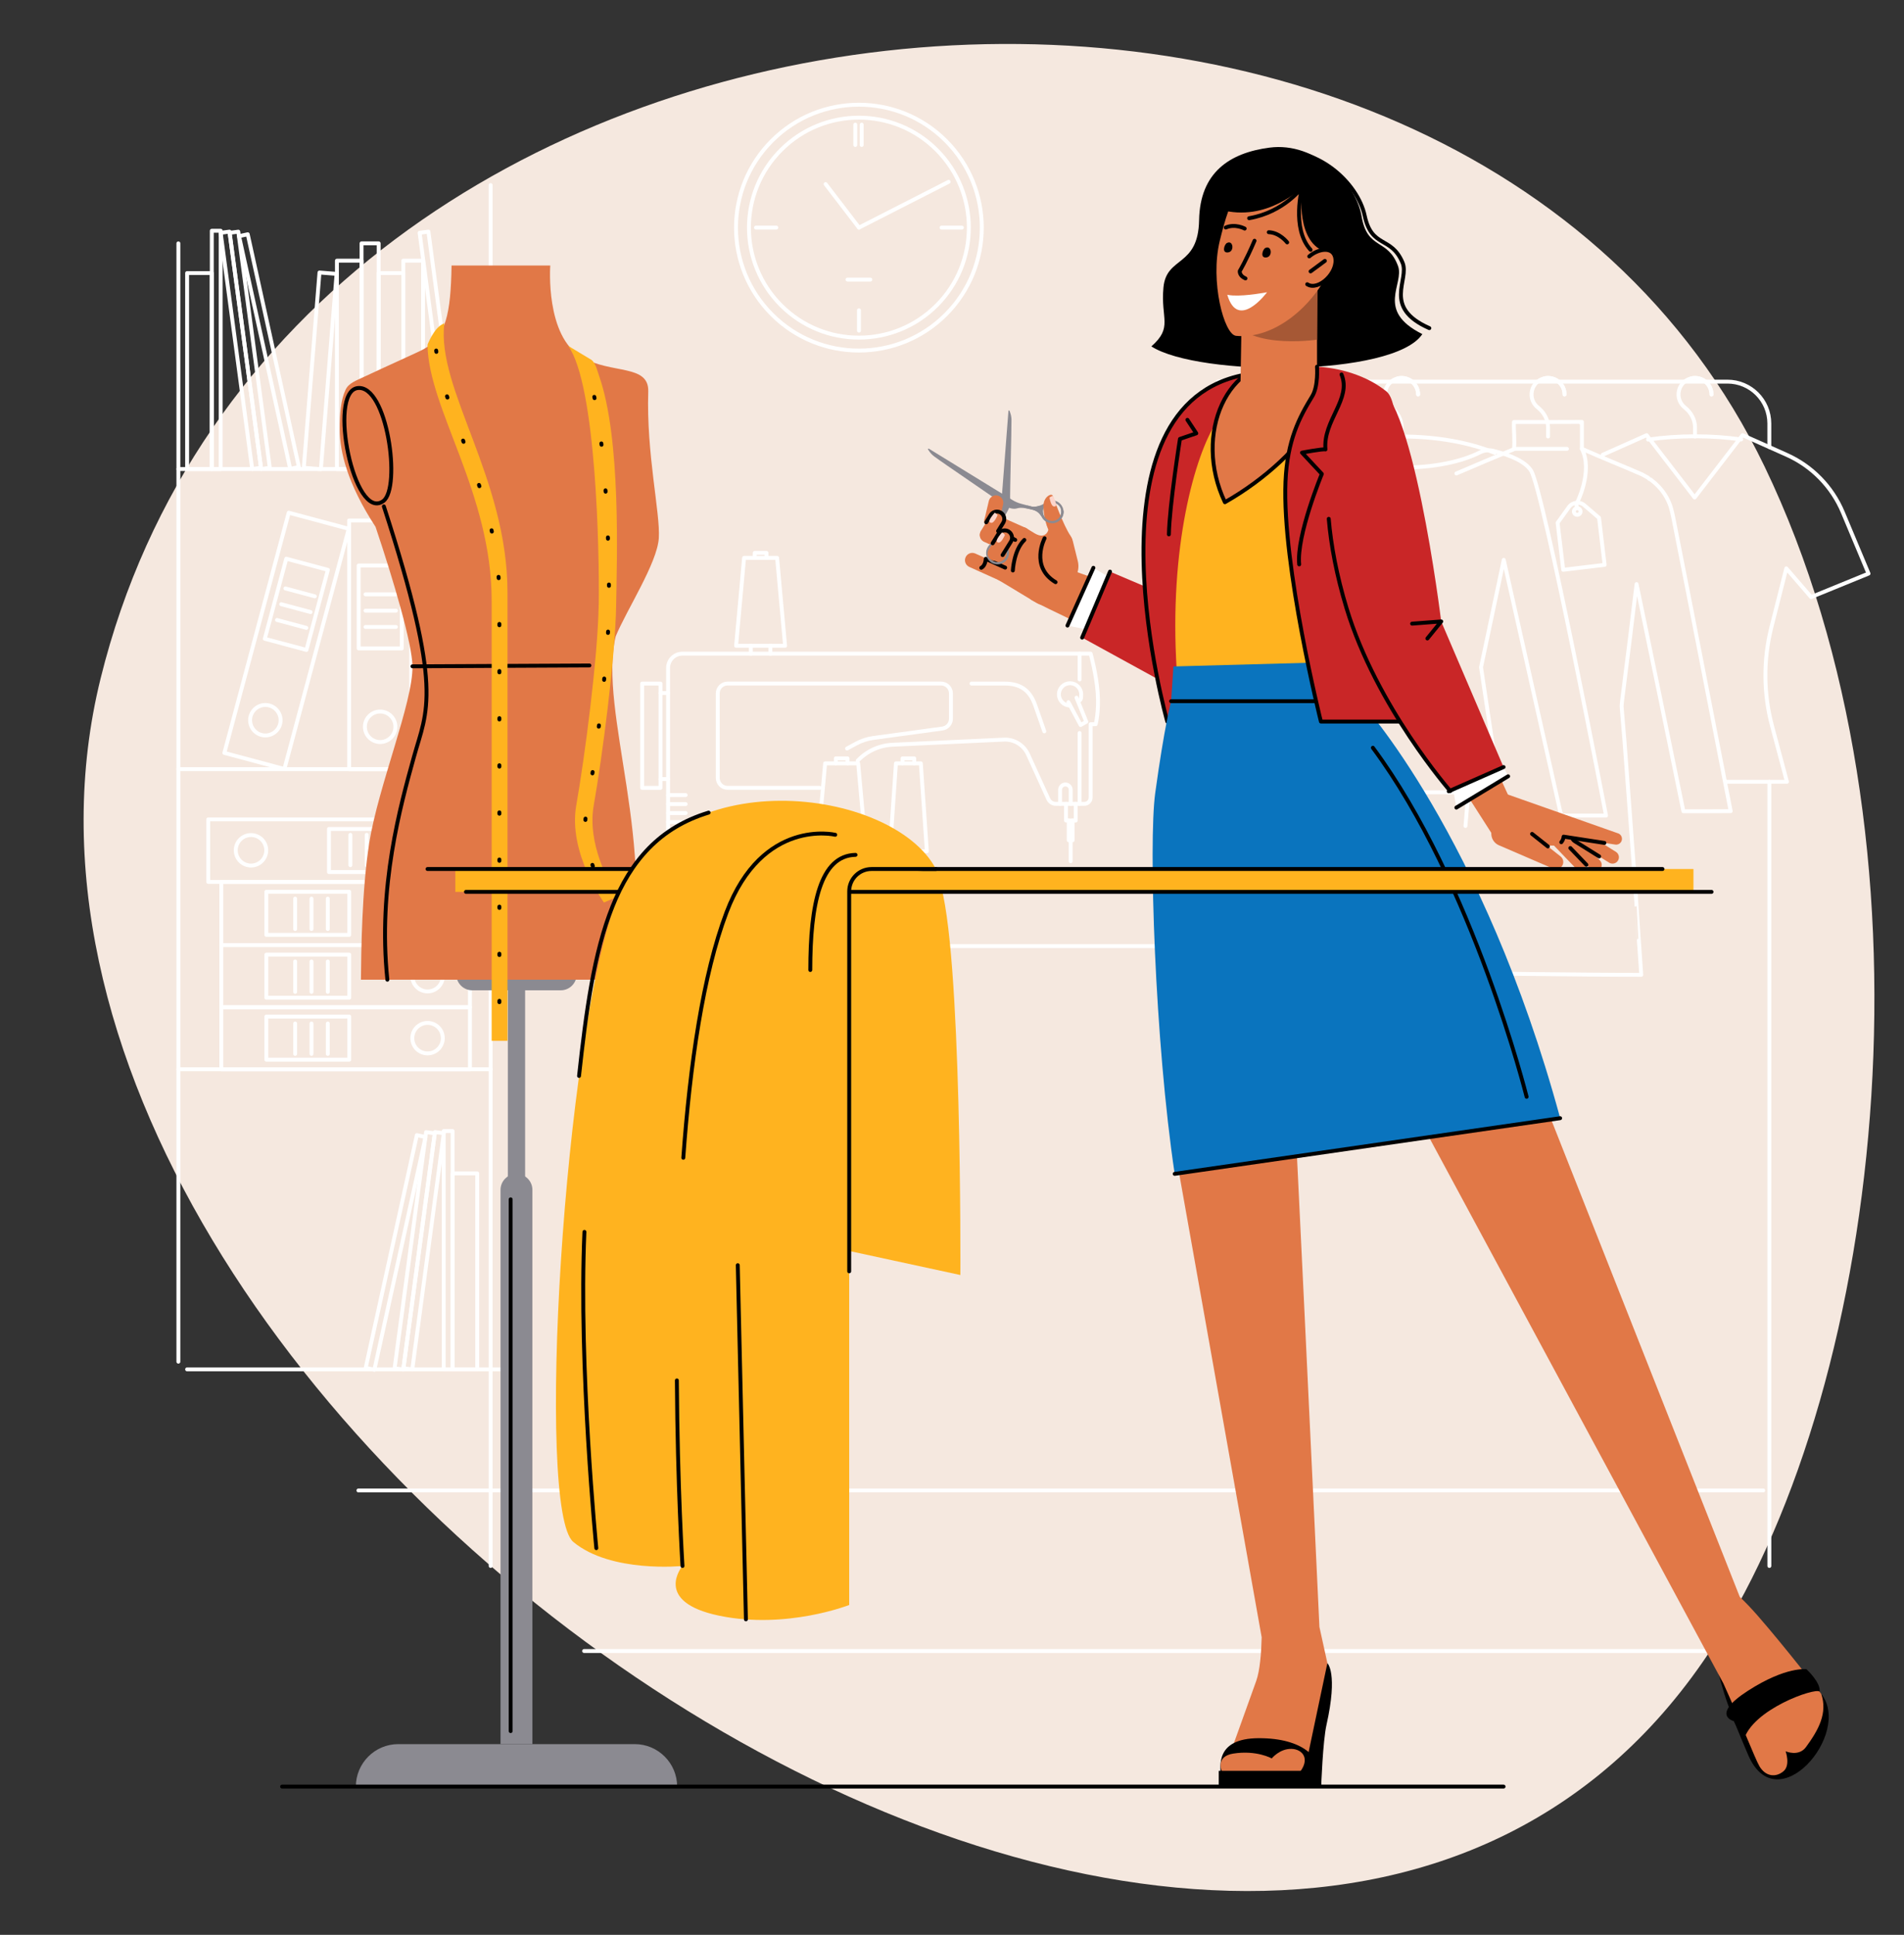 <?xml version="1.0" encoding="UTF-8"?>
<svg id="Layer_1" xmlns="http://www.w3.org/2000/svg" xmlns:xlink="http://www.w3.org/1999/xlink" baseProfile="tiny" version="1.2" viewBox="0 0 4883.3 4961.1">
  <rect x="0" y="0" width="4883.3" height="4961.1" fill="#333333" stroke="none"/>
  <!-- Generator: Adobe Illustrator 29.3.1, SVG Export Plug-In . SVG Version: 2.1.0 Build 151)  -->
  <path d="M4394.9,4219.8C3246.3,5995.1-212.2,3641.9,258.1,1739.3,731.9-177.4,3731.4-453.7,4525.8,1196.4c460.6,956.9,312.9,2337.4-130.9,3023.4Z" fill="#f5e8df"/>
  <line x1="1947.3" y1="2425.9" x2="3068.2" y2="2425.9" fill="none" stroke="#fff" stroke-linecap="round" stroke-linejoin="round" stroke-width="10"/>
  <line x1="4465.8" y1="4233.3" x2="1498.1" y2="4233.3" fill="none" stroke="#fff" stroke-linecap="round" stroke-linejoin="round" stroke-width="10"/>
  <g>
    <line x1="4538" y1="2004.5" x2="4538" y2="4015.2" fill="none" stroke="#fff" stroke-linecap="round" stroke-linejoin="round" stroke-width="10"/>
    <path d="M3124.1,978.5h1306.4c59.3,0,107.4,48.1,107.4,107.4v60.4" fill="none" stroke="#fff" stroke-linecap="round" stroke-linejoin="round" stroke-width="10"/>
    <g>
      <g>
        <path d="M4426.1,2004.5h157l-38.2-142.9c-22.2-83-22.7-170.3-1.7-253.5l38.2-150.8,63.6,73.6,147.3-60.2-65.8-156.9c-27.6-65.9-79.3-118.7-144.6-147.8l-112.6-50.2-123,159.8-123-159.8-112.6,50.2" fill="none" stroke="#fff" stroke-linecap="round" stroke-linejoin="round" stroke-width="10"/>
        <path d="M4226.9,1127.1c38.1-5.5,78.5-8.4,120.5-8.4s80.9,2.8,118.3,8.1" fill="none" stroke="#fff" stroke-linecap="round" stroke-linejoin="round" stroke-width="10"/>
        <path d="M4347.3,1119.2v-23.3c0-20.4-10.5-38.6-26.4-51.3-12.1-9.6-18.8-25.8-14.8-43.1,3.5-15.3,15.9-27.7,31.2-31.2,27.7-6.3,52.3,14.6,52.3,41.2" fill="none" stroke="#fff" stroke-linecap="round" stroke-linejoin="round" stroke-width="10"/>
      </g>
      <g>
        <path d="M3970.4,1119.2v-23.3c0-20.4-10.5-38.6-26.4-51.3-12.1-9.6-18.8-25.8-14.8-43.1,3.5-15.3,15.9-27.7,31.2-31.2,27.7-6.3,52.3,14.6,52.3,41.2" fill="none" stroke="#fff" stroke-linecap="round" stroke-linejoin="round" stroke-width="10"/>
        <g>
          <path d="M3746.9,2274.5c-2.2,16.1-1.3,204.4-3.7,220.6,1,0,315,4.5,466.2,4.4,0-.8-12.3-175.5-12-175.5-9.5-141.6-20.7-281.6-31-424.2-2.6-27.5-4.3-55-6.9-82.5-.9-6.9,0-14.6.9-21.5,12.9-100.5,24.9-198.4,37-298.2.4,1.9-.1,1.2,0,0,40.3,194.3,80.6,388.4,120.1,582.5,40.4,0,80.7,0,121.3-.3-.2-.8-2.1,0,0,0-49.2-250.5-95.5-491.9-147.1-752.1-1.7-9.4-4.3-18.9-6.9-28.3-7.7-23.2-20.6-42.9-38.6-59.3-3.4-3.4-7.7-6-11.2-9.4-1.7-1.7-4.3-1.7-6-3.4-.9-.9-1.7-1.7-2.6-2.6-5.2-2.6-10.3-6-15.5-8.6-51.5-22.3-103.1-42.9-153.7-65.3,0-23.2,0-45.5,0-69-7.6,0,0,6.9,0,0-58.4.3-115.9.3-174.3.3-.9,23.2,2.6,46.4,0,69.6-49.8,20.6-98.8,41.2-147.6,62.3" fill="none" stroke="#fff" stroke-linecap="round" stroke-linejoin="round" stroke-width="10"/>
          <path d="M3764.9,2032.3c-1.2,28.1-3.8,57.3-6.3,85.5" fill="none" stroke="#fff" stroke-linecap="round" stroke-linejoin="round" stroke-width="10"/>
        </g>
        <line x1="3883.2" y1="1150.9" x2="4018.8" y2="1150.9" fill="none" stroke="#fff" stroke-linecap="round" stroke-linejoin="round" stroke-width="10"/>
      </g>
      <g>
        <path d="M3257.2,1769.5l75-334,58.3,275.4-56.2,320.6h512.3l-48.1-320.6,58.3-275.4,147.2,655.7h115.1s-160.3-833.4-192.3-884.4c-13.8-22-49-38.8-96.8-50.8-11.8-3-24.3-1.3-35.1,4.3-46.2,23.5-117.4,38.6-197.2,38.6s-160.4-17.1-206.1-43.4c-5.6-3.2-12.4-4.2-18.8-2.7-54.7,12.2-95.3,30.1-110.4,54.1-32.1,51-99.3,414.9-99.3,414.9" fill="none" stroke="#fff" stroke-linecap="round" stroke-linejoin="round" stroke-width="10"/>
        <path d="M3356.8,1160.7c63.5-25.9,146.8-41.5,238-41.5s175.2,15.8,238.8,41.9" fill="none" stroke="#fff" stroke-linecap="round" stroke-linejoin="round" stroke-width="10"/>
        <path d="M3594.8,1119.2v-23.3c0-20.4-10.5-38.6-26.4-51.3-12.1-9.6-18.8-25.8-14.8-43.1,3.5-15.3,15.9-27.7,31.2-31.2,27.7-6.3,52.3,14.6,52.3,41.2" fill="none" stroke="#fff" stroke-linecap="round" stroke-linejoin="round" stroke-width="10"/>
      </g>
      <path d="M3584.8,970.2c27.7-6.3,52.3,14.6,52.3,41.2" fill="none" stroke="#fff" stroke-linecap="round" stroke-linejoin="round" stroke-width="10"/>
      <path d="M3960.4,970.2c27.7-6.3,52.3,14.6,52.3,41.2" fill="none" stroke="#fff" stroke-linecap="round" stroke-linejoin="round" stroke-width="10"/>
      <path d="M4337.3,970.2c27.7-6.3,52.3,14.6,52.3,41.2" fill="none" stroke="#fff" stroke-linecap="round" stroke-linejoin="round" stroke-width="10"/>
      <g>
        <path d="M4115.4,1448.3l-106.1,12.7-14.4-120.5,29-40.3c9.2-12.8,27.5-15,39.5-4.7l37.7,32.3,14.4,120.5ZM4044.2,1303c-4.7.6-8.1,4.8-7.5,9.5.6,4.7,4.8,8.1,9.5,7.5,4.7-.6,8.1-4.8,7.5-9.5-.6-4.7-4.8-8.1-9.5-7.5Z" fill="none" stroke="#fff" stroke-linecap="round" stroke-linejoin="round" stroke-width="10"/>
        <line x1="4044.2" y1="1302.7" x2="4042.7" y2="1289.8" fill="none" stroke="#fff" stroke-linecap="round" stroke-linejoin="round" stroke-width="10"/>
        <path d="M4057.3,1150.9c28.9,57.7-12.4,138-12.4,138" fill="none" stroke="#fff" stroke-linecap="round" stroke-linejoin="round" stroke-width="10"/>
      </g>
    </g>
  </g>
  <g>
    <path d="M2165.6,2208.3h-317.4v-23.4h-103.8c-17,0-30.9-13.8-30.9-30.9v-441.3c0-20.3,16.4-36.7,36.7-36.7h1047s14.6,52.3,18.1,100.4c3.5,48.1-5.1,80.4-5.1,80.4l-13,.2v188.1c0,8.8-7.2,16-16,16h-73.4c-8.2,0-15.6-4.8-19-12.2l-52.3-114.8c-10.8-23.7-34.9-38.6-61-37.7l-284.8,13.1c-35.9,1.3-67.9,16.8-90.9,40.9" fill="none" stroke="#fff" stroke-linecap="round" stroke-linejoin="round" stroke-width="10"/>
    <path d="M2172.5,1919.3l23.1-12.6c13.7-7.5,28.7-12.4,44.1-14.5l177.3-24.2c12.5-1.7,21.9-12.4,21.9-25.1v-65c0-14-11.3-25.3-25.3-25.3h-547.4c-14,0-25.3,11.3-25.3,25.3v216.9c0,14,11.3,25.3,25.3,25.3h236" fill="none" stroke="#fff" stroke-linecap="round" stroke-linejoin="round" stroke-width="10"/>
    <path d="M2491.7,1752.7h85c37.9,0,64.1,14.8,78.4,55.7l23.3,66.8" fill="none" stroke="#fff" stroke-linecap="round" stroke-linejoin="round" stroke-width="10"/>
    <line x1="1713.5" y1="2038.7" x2="1758.5" y2="2038.7" fill="none" stroke="#fff" stroke-linecap="round" stroke-linejoin="round" stroke-width="10"/>
    <line x1="1713.5" y1="2061.7" x2="1758.5" y2="2061.7" fill="none" stroke="#fff" stroke-linecap="round" stroke-linejoin="round" stroke-width="10"/>
    <line x1="1713.5" y1="2084.8" x2="1758.5" y2="2084.8" fill="none" stroke="#fff" stroke-linecap="round" stroke-linejoin="round" stroke-width="10"/>
    <line x1="1713.5" y1="2107.9" x2="1758.5" y2="2107.9" fill="none" stroke="#fff" stroke-linecap="round" stroke-linejoin="round" stroke-width="10"/>
    <line x1="1713.5" y1="2131" x2="1758.5" y2="2131" fill="none" stroke="#fff" stroke-linecap="round" stroke-linejoin="round" stroke-width="10"/>
    <line x1="2768.9" y1="1879.4" x2="2768.9" y2="2061.3" fill="none" stroke="#fff" stroke-linecap="round" stroke-linejoin="round" stroke-width="10"/>
    <line x1="2768.9" y1="1676.1" x2="2768.9" y2="1742.2" fill="none" stroke="#fff" stroke-linecap="round" stroke-linejoin="round" stroke-width="10"/>
    <path d="M2718.9,2061.3v-36.3c0-7.5,6.1-13.6,13.6-13.6h0c7.5,0,13.6,6.1,13.6,13.6v36.3" fill="none" stroke="#fff" stroke-linecap="round" stroke-linejoin="round" stroke-width="10"/>
    <path d="M2744.4,1809c-15.8,0-28.6-12.8-28.6-28.6s12.8-28.6,28.6-28.6,28.6,12.8,28.6,28.6-2.3,12.9-6.2,17.8" fill="none" stroke="#fff" stroke-linecap="round" stroke-linejoin="round" stroke-width="10"/>
    <polyline points="2740.3 1800.5 2771.5 1858.9 2786.1 1850.7 2761 1788.9" fill="none" stroke="#fff" stroke-linecap="round" stroke-linejoin="round" stroke-width="10"/>
    <polyline points="2734.1 2061.3 2734.1 2103.9 2758.9 2103.9 2758.9 2061.3" fill="none" stroke="#fff" stroke-linecap="round" stroke-linejoin="round" stroke-width="10"/>
    <polyline points="2741 2103.9 2741 2154.5 2750.9 2154.5 2750.9 2103.9" fill="none" stroke="#fff" stroke-linecap="round" stroke-linejoin="round" stroke-width="10"/>
    <rect x="1647" y="1752.7" width="47" height="267.5" fill="none" stroke="#fff" stroke-linecap="round" stroke-linejoin="round" stroke-width="10"/>
    <line x1="1713.5" y1="1777" x2="1694" y2="1777" fill="none" stroke="#fff" stroke-linecap="round" stroke-linejoin="round" stroke-width="10"/>
    <line x1="1713.5" y1="1997.5" x2="1694" y2="1997.5" fill="none" stroke="#fff" stroke-linecap="round" stroke-linejoin="round" stroke-width="10"/>
    <g>
      <polygon points="2013.6 1655.8 1887.9 1655.8 1908.4 1430.4 1993.1 1430.4 2013.6 1655.8" fill="none" stroke="#fff" stroke-linecap="round" stroke-linejoin="round" stroke-width="10"/>
      <g>
        <line x1="1925.7" y1="1655.8" x2="1925.7" y2="1676.1" fill="none" stroke="#fff" stroke-linecap="round" stroke-linejoin="round" stroke-width="10"/>
        <line x1="1975.8" y1="1655.8" x2="1975.8" y2="1676.1" fill="none" stroke="#fff" stroke-linecap="round" stroke-linejoin="round" stroke-width="10"/>
      </g>
      <polyline points="1935.7 1430.4 1935.7 1417.6 1965.8 1417.6 1965.8 1430.4" fill="none" stroke="#fff" stroke-linecap="round" stroke-linejoin="round" stroke-width="10"/>
    </g>
    <g>
      <polygon points="2221.5 2182.8 2095.8 2182.8 2116.3 1957.3 2201 1957.3 2221.5 2182.8" fill="none" stroke="#fff" stroke-linecap="round" stroke-linejoin="round" stroke-width="10"/>
      <g>
        <line x1="2133.6" y1="2182.8" x2="2133.6" y2="2203.1" fill="none" stroke="#fff" stroke-linecap="round" stroke-linejoin="round" stroke-width="10"/>
        <line x1="2183.8" y1="2182.8" x2="2183.8" y2="2203.1" fill="none" stroke="#fff" stroke-linecap="round" stroke-linejoin="round" stroke-width="10"/>
      </g>
      <polyline points="2143.7 1957.3 2143.7 1944.5 2173.7 1944.5 2173.7 1957.3" fill="none" stroke="#fff" stroke-linecap="round" stroke-linejoin="round" stroke-width="10"/>
    </g>
    <g>
      <polygon points="2377.2 2182.8 2282.5 2182.8 2297.9 1957.3 2361.7 1957.3 2377.2 2182.8" fill="none" stroke="#fff" stroke-linecap="round" stroke-linejoin="round" stroke-width="10"/>
      <g>
        <line x1="2304.7" y1="2182.8" x2="2304.7" y2="2203.1" fill="none" stroke="#fff" stroke-linecap="round" stroke-linejoin="round" stroke-width="10"/>
        <line x1="2354.9" y1="2182.8" x2="2354.9" y2="2203.1" fill="none" stroke="#fff" stroke-linecap="round" stroke-linejoin="round" stroke-width="10"/>
      </g>
      <polyline points="2314.8 1957.3 2314.8 1944.5 2344.8 1944.5 2344.8 1957.3" fill="none" stroke="#fff" stroke-linecap="round" stroke-linejoin="round" stroke-width="10"/>
    </g>
    <g>
      <polygon points="1558 2177.7 1400.6 2177.7 1426.2 1895.3 1532.3 1895.3 1558 2177.7" fill="none" stroke="#fff" stroke-linecap="round" stroke-linejoin="round" stroke-width="10"/>
      <g>
        <line x1="1447.9" y1="2177.7" x2="1447.9" y2="2203.1" fill="none" stroke="#fff" stroke-linecap="round" stroke-linejoin="round" stroke-width="10"/>
        <line x1="1510.7" y1="2177.7" x2="1510.7" y2="2203.1" fill="none" stroke="#fff" stroke-linecap="round" stroke-linejoin="round" stroke-width="10"/>
      </g>
      <polyline points="1460.5 1895.3 1460.5 1879.3 1498.1 1879.3 1498.1 1895.3" fill="none" stroke="#fff" stroke-linecap="round" stroke-linejoin="round" stroke-width="10"/>
    </g>
    <line x1="2746" y1="2154.5" x2="2746" y2="2208.3" fill="none" stroke="#fff" stroke-linecap="round" stroke-linejoin="round" stroke-width="10"/>
  </g>
  <g>
    <line x1="457.5" y1="624" x2="457.5" y2="3491.4" fill="none" stroke="#fff" stroke-linecap="round" stroke-linejoin="round" stroke-width="10"/>
    <line x1="1258.4" y1="4015.2" x2="1258.4" y2="474.6" fill="none" stroke="#fff" stroke-linecap="round" stroke-linejoin="round" stroke-width="10"/>
    <line x1="1258.4" y1="1202.7" x2="457.5" y2="1202.7" fill="none" stroke="#fff" stroke-linecap="round" stroke-linejoin="round" stroke-width="10"/>
    <line x1="1258.4" y1="1972.1" x2="457.5" y2="1972.1" fill="none" stroke="#fff" stroke-linecap="round" stroke-linejoin="round" stroke-width="10"/>
    <line x1="1258.4" y1="2741.6" x2="457.5" y2="2741.6" fill="none" stroke="#fff" stroke-linecap="round" stroke-linejoin="round" stroke-width="10"/>
    <line x1="4522.2" y1="3821.6" x2="919.3" y2="3821.6" fill="none" stroke="#fff" stroke-linecap="round" stroke-linejoin="round" stroke-width="10"/>
    <g>
      <rect x="479.9" y="700.2" width="63.2" height="502.5" fill="none" stroke="#fff" stroke-linecap="round" stroke-linejoin="round" stroke-width="10"/>
      <rect x="1034.4" y="668.4" width="50.7" height="534.3" fill="none" stroke="#fff" stroke-linecap="round" stroke-linejoin="round" stroke-width="10"/>
      <rect x="864.1" y="668.4" width="63.2" height="534.3" fill="none" stroke="#fff" stroke-linecap="round" stroke-linejoin="round" stroke-width="10"/>
      <rect x="971.2" y="700.2" width="63.2" height="502.5" fill="none" stroke="#fff" stroke-linecap="round" stroke-linejoin="round" stroke-width="10"/>
      <rect x="927.3" y="624" width="43.9" height="578.7" fill="none" stroke="#fff" stroke-linecap="round" stroke-linejoin="round" stroke-width="10"/>
      <rect x="569.7" y="928.4" width="502.4" height="44" transform="translate(-192 1692.9) rotate(-85.4)" fill="none" stroke="#fff" stroke-linecap="round" stroke-linejoin="round" stroke-width="10"/>
      <rect x="543.2" y="591.7" width="22.8" height="611" fill="none" stroke="#fff" stroke-linecap="round" stroke-linejoin="round" stroke-width="10"/>
      <rect x="606.2" y="592.8" width="22.8" height="611" transform="translate(-113.3 89.5) rotate(-7.6)" fill="none" stroke="#fff" stroke-linecap="round" stroke-linejoin="round" stroke-width="10"/>
      <rect x="629.2" y="592.8" width="22.4" height="611" transform="translate(-113.1 92.6) rotate(-7.6)" fill="none" stroke="#fff" stroke-linecap="round" stroke-linejoin="round" stroke-width="10"/>
      <rect x="678.2" y="596.3" width="22.8" height="611" transform="translate(-177.3 168.8) rotate(-12.4)" fill="none" stroke="#fff" stroke-linecap="round" stroke-linejoin="round" stroke-width="10"/>
      <rect x="1116.5" y="592.8" width="22.8" height="611" transform="translate(-108.9 157) rotate(-7.6)" fill="none" stroke="#fff" stroke-linecap="round" stroke-linejoin="round" stroke-width="10"/>
    </g>
    <g>
      <rect x="1160.8" y="3008.6" width="63.2" height="502.5" fill="none" stroke="#fff" stroke-linecap="round" stroke-linejoin="round" stroke-width="10"/>
      <rect x="1138" y="2900.1" width="22.8" height="611" fill="none" stroke="#fff" stroke-linecap="round" stroke-linejoin="round" stroke-width="10"/>
      <rect x="781" y="3195.4" width="611" height="22.8" transform="translate(-2235.8 3859.8) rotate(-82.4)" fill="none" stroke="#fff" stroke-linecap="round" stroke-linejoin="round" stroke-width="10"/>
      <rect x="758" y="3195.7" width="611" height="22.4" transform="translate(-2255.9 3837.2) rotate(-82.4)" fill="none" stroke="#fff" stroke-linecap="round" stroke-linejoin="round" stroke-width="10"/>
      <rect x="709" y="3198.7" width="611" height="22.8" transform="translate(-2338.4 3512.8) rotate(-77.6)" fill="none" stroke="#fff" stroke-linecap="round" stroke-linejoin="round" stroke-width="10"/>
    </g>
    <g>
      <rect x="1081" y="1450" width="110.5" height="212.6" fill="none" stroke="#fff" stroke-linecap="round" stroke-linejoin="round" stroke-width="10"/>
      <line x1="1176.5" y1="1523.9" x2="1098.6" y2="1523.9" fill="none" stroke="#fff" stroke-linecap="round" stroke-linejoin="round" stroke-width="10"/>
      <line x1="1176.5" y1="1565.8" x2="1098.6" y2="1565.8" fill="none" stroke="#fff" stroke-linecap="round" stroke-linejoin="round" stroke-width="10"/>
      <line x1="1176.5" y1="1607.6" x2="1098.6" y2="1607.6" fill="none" stroke="#fff" stroke-linecap="round" stroke-linejoin="round" stroke-width="10"/>
      <rect x="919.9" y="1450" width="110.5" height="212.6" fill="none" stroke="#fff" stroke-linecap="round" stroke-linejoin="round" stroke-width="10"/>
      <line x1="1015.4" y1="1523.9" x2="937.5" y2="1523.9" fill="none" stroke="#fff" stroke-linecap="round" stroke-linejoin="round" stroke-width="10"/>
      <line x1="1015.4" y1="1565.8" x2="937.5" y2="1565.8" fill="none" stroke="#fff" stroke-linecap="round" stroke-linejoin="round" stroke-width="10"/>
      <line x1="1015.4" y1="1607.6" x2="937.5" y2="1607.6" fill="none" stroke="#fff" stroke-linecap="round" stroke-linejoin="round" stroke-width="10"/>
      <rect x="653.8" y="1494.5" width="212.6" height="110.5" transform="translate(-933.6 1882.6) rotate(-75)" fill="none" stroke="#fff" stroke-linecap="round" stroke-linejoin="round" stroke-width="10"/>
      <g>
        <circle cx="1136.2" cy="1863.5" r="39.1" fill="none" stroke="#fff" stroke-linecap="round" stroke-linejoin="round" stroke-width="10"/>
        <rect x="1056.5" y="1334.5" width="159.4" height="637.7" fill="none" stroke="#fff" stroke-linecap="round" stroke-linejoin="round" stroke-width="10"/>
        <circle cx="975" cy="1863.5" r="39.1" fill="none" stroke="#fff" stroke-linecap="round" stroke-linejoin="round" stroke-width="10"/>
        <rect x="895.4" y="1334.5" width="159.4" height="637.7" fill="none" stroke="#fff" stroke-linecap="round" stroke-linejoin="round" stroke-width="10"/>
        <path d="M642.8,1836.5c-5.6,20.8,6.8,42.3,27.6,47.9,20.8,5.6,42.3-6.8,47.9-27.6,5.6-20.8-6.8-42.3-27.6-47.9s-42.3,6.8-47.9,27.6Z" fill="none" stroke="#fff" stroke-linecap="round" stroke-linejoin="round" stroke-width="10"/>
        <rect x="416.2" y="1563.8" width="637.7" height="159.4" transform="translate(-1042.8 1927.8) rotate(-75)" fill="none" stroke="#fff" stroke-linecap="round" stroke-linejoin="round" stroke-width="10"/>
      </g>
      <line x1="807.4" y1="1529" x2="732.1" y2="1508.8" fill="none" stroke="#fff" stroke-linecap="round" stroke-linejoin="round" stroke-width="10"/>
      <line x1="796.5" y1="1569.4" x2="721.3" y2="1549.2" fill="none" stroke="#fff" stroke-linecap="round" stroke-linejoin="round" stroke-width="10"/>
      <line x1="785.7" y1="1609.9" x2="710.5" y2="1589.7" fill="none" stroke="#fff" stroke-linecap="round" stroke-linejoin="round" stroke-width="10"/>
    </g>
    <g>
      <path d="M1096.6,2622.8c21.6,0,39.1,17.5,39.1,39.1s-17.5,39.1-39.1,39.1-39.1-17.5-39.1-39.1,17.5-39.1,39.1-39.1Z" fill="none" stroke="#fff" stroke-linecap="round" stroke-linejoin="round" stroke-width="10"/>
      <rect x="683.1" y="2606.6" width="212.6" height="110.5" fill="none" stroke="#fff" stroke-linecap="round" stroke-linejoin="round" stroke-width="10"/>
      <rect x="567.6" y="2582.7" width="637.7" height="159" fill="none" stroke="#fff" stroke-linecap="round" stroke-linejoin="round" stroke-width="10"/>
      <line x1="757" y1="2702.2" x2="757" y2="2624.3" fill="none" stroke="#fff" stroke-linecap="round" stroke-linejoin="round" stroke-width="10"/>
      <line x1="798.9" y1="2702.2" x2="798.9" y2="2624.3" fill="none" stroke="#fff" stroke-linecap="round" stroke-linejoin="round" stroke-width="10"/>
      <line x1="840.7" y1="2702.2" x2="840.7" y2="2624.3" fill="none" stroke="#fff" stroke-linecap="round" stroke-linejoin="round" stroke-width="10"/>
      <path d="M1096.6,2463.9c21.6,0,39.1,17.5,39.1,39.1s-17.5,39.1-39.1,39.1-39.1-17.5-39.1-39.1,17.5-39.1,39.1-39.1Z" fill="none" stroke="#fff" stroke-linecap="round" stroke-linejoin="round" stroke-width="10"/>
      <rect x="683.1" y="2447.7" width="212.6" height="110.5" fill="none" stroke="#fff" stroke-linecap="round" stroke-linejoin="round" stroke-width="10"/>
      <rect x="567.6" y="2423.2" width="637.7" height="159.4" fill="none" stroke="#fff" stroke-linecap="round" stroke-linejoin="round" stroke-width="10"/>
      <line x1="757" y1="2543.2" x2="757" y2="2465.3" fill="none" stroke="#fff" stroke-linecap="round" stroke-linejoin="round" stroke-width="10"/>
      <line x1="798.9" y1="2543.2" x2="798.9" y2="2465.3" fill="none" stroke="#fff" stroke-linecap="round" stroke-linejoin="round" stroke-width="10"/>
      <line x1="840.7" y1="2543.2" x2="840.7" y2="2465.3" fill="none" stroke="#fff" stroke-linecap="round" stroke-linejoin="round" stroke-width="10"/>
      <path d="M1096.6,2302.8c21.6,0,39.1,17.5,39.1,39.1s-17.5,39.1-39.1,39.1-39.1-17.5-39.1-39.1,17.5-39.1,39.1-39.1Z" fill="none" stroke="#fff" stroke-linecap="round" stroke-linejoin="round" stroke-width="10"/>
      <rect x="683.1" y="2286.6" width="212.6" height="110.5" fill="none" stroke="#fff" stroke-linecap="round" stroke-linejoin="round" stroke-width="10"/>
      <rect x="567.6" y="2261.3" width="637.7" height="161.9" fill="none" stroke="#fff" stroke-linecap="round" stroke-linejoin="round" stroke-width="10"/>
      <line x1="757" y1="2382.1" x2="757" y2="2304.2" fill="none" stroke="#fff" stroke-linecap="round" stroke-linejoin="round" stroke-width="10"/>
      <line x1="798.9" y1="2382.1" x2="798.9" y2="2304.2" fill="none" stroke="#fff" stroke-linecap="round" stroke-linejoin="round" stroke-width="10"/>
      <line x1="840.7" y1="2382.1" x2="840.7" y2="2304.2" fill="none" stroke="#fff" stroke-linecap="round" stroke-linejoin="round" stroke-width="10"/>
      <circle cx="642.8" cy="2180.8" r="39.1" transform="translate(-598.6 276.1) rotate(-16.7)" fill="none" stroke="#fff" stroke-linecap="round" stroke-linejoin="round" stroke-width="10"/>
      <rect x="843.7" y="2125.5" width="212.6" height="110.5" fill="none" stroke="#fff" stroke-linecap="round" stroke-linejoin="round" stroke-width="10"/>
      <rect x="534.1" y="2101" width="637.7" height="160.3" fill="none" stroke="#fff" stroke-linecap="round" stroke-linejoin="round" stroke-width="10"/>
      <line x1="982.4" y1="2140.5" x2="982.4" y2="2218.4" fill="none" stroke="#fff" stroke-linecap="round" stroke-linejoin="round" stroke-width="10"/>
      <line x1="940.5" y1="2140.5" x2="940.5" y2="2218.4" fill="none" stroke="#fff" stroke-linecap="round" stroke-linejoin="round" stroke-width="10"/>
      <line x1="898.6" y1="2140.5" x2="898.6" y2="2218.4" fill="none" stroke="#fff" stroke-linecap="round" stroke-linejoin="round" stroke-width="10"/>
    </g>
    <line x1="1285.2" y1="3511.1" x2="479.9" y2="3511.1" fill="none" stroke="#fff" stroke-linecap="round" stroke-linejoin="round" stroke-width="10"/>
  </g>
  <g>
    <g>
      <g>
        <path d="M1479.1,2498.4h-308.8c0,22.5,18.3,40.8,40.8,40.8h227.1c22.5,0,40.8-18.3,40.8-40.8h0Z" fill="#8b8a91"/>
        <g>
          <rect x="1302.5" y="2282.3" width="44.3" height="792.9" fill="#8b8a91"/>
          <path d="M912.7,4580.9h824c0-60.2-48.8-108.9-108.9-108.9h-606.2c-60.2,0-108.9,48.8-108.9,108.9h0Z" fill="#8b8a91"/>
          <path d="M1283.8,4471.9h81.7v-1421c0-22.6-18.3-40.9-40.9-40.9h0c-22.6,0-40.9,18.3-40.9,40.9v1421h0Z" fill="#8b8a91"/>
        </g>
      </g>
      <line x1="1309.7" y1="3075.2" x2="1309.7" y2="4438.6" fill="none" stroke="#000" stroke-linecap="round" stroke-linejoin="round" stroke-width="10"/>
    </g>
    <g>
      <path d="M1607.9,2512c82-341.7-74.7-686.8-28.8-880.4,28.4-68.5,106.5-187.8,110.6-251.8s-32.2-215.9-27.1-375.9c2-70.5-93.5-44.2-170.1-87.6-94.8-53.8-81.2-235.5-81.2-235.5h-253.2c-2,124.3-14.7,183.1-71.8,214.6-12.8,7.1-94.8,43.6-148.2,68.8-25.9,12.2-43.8,18-51.8,35.2-12.4,26.6-14.9,60.5-14.9,102.1,0,56.7,19.5,138.7,91.8,249.4,47.9,142.6,93.9,300.1,94.7,357.5,1.4,93-87.7,307.2-110.8,452.6-19.1,120.5-20.7,277.6-21.4,351h682.3Z" fill="#e17847"/>
      <path d="M984.5,1298.4c154.3,475.1,110.3,522.4,77.2,642.1-34.5,124.5-93.1,333.7-68.2,571.5" fill="none" stroke="#000" stroke-linecap="round" stroke-linejoin="round" stroke-width="10"/>
      <line x1="1511.7" y1="1706.3" x2="1057.9" y2="1708.5" fill="none" stroke="#000" stroke-linecap="round" stroke-linejoin="round" stroke-width="10"/>
    </g>
    <path d="M982.9,1284.9c-74.8,53.9-142.4-279-66.2-289.8,76.2-10.8,113,256,66.2,289.8Z" fill="none" stroke="#000" stroke-linecap="round" stroke-linejoin="round" stroke-width="10"/>
  </g>
  <g>
    <circle cx="2202.9" cy="583.6" r="315.2" transform="translate(232.5 1728.7) rotate(-45)" fill="none" stroke="#fff" stroke-linecap="round" stroke-linejoin="round" stroke-width="10"/>
    <circle cx="2202.9" cy="583.6" r="282" transform="translate(232.5 1728.7) rotate(-45)" fill="none" stroke="#fff" stroke-linecap="round" stroke-linejoin="round" stroke-width="10"/>
    <g>
      <line x1="2193.6" y1="319.6" x2="2193.6" y2="371.7" fill="none" stroke="#fff" stroke-linecap="round" stroke-linejoin="round" stroke-width="10"/>
      <line x1="2210" y1="319.6" x2="2210" y2="371.7" fill="none" stroke="#fff" stroke-linecap="round" stroke-linejoin="round" stroke-width="10"/>
      <line x1="2203" y1="795.6" x2="2203" y2="847.7" fill="none" stroke="#fff" stroke-linecap="round" stroke-linejoin="round" stroke-width="10"/>
      <line x1="2467" y1="583.6" x2="2414.9" y2="583.6" fill="none" stroke="#fff" stroke-linecap="round" stroke-linejoin="round" stroke-width="10"/>
      <line x1="1991" y1="583.6" x2="1938.9" y2="583.6" fill="none" stroke="#fff" stroke-linecap="round" stroke-linejoin="round" stroke-width="10"/>
    </g>
    <line x1="2117.5" y1="472" x2="2203" y2="583.6" fill="none" stroke="#fff" stroke-linecap="round" stroke-linejoin="round" stroke-width="10"/>
    <line x1="2433" y1="466.2" x2="2203" y2="583.6" fill="none" stroke="#fff" stroke-linecap="round" stroke-linejoin="round" stroke-width="10"/>
    <line x1="2173.7" y1="716.9" x2="2232.2" y2="716.9" fill="none" stroke="#fff" stroke-linecap="round" stroke-linejoin="round" stroke-width="10"/>
  </g>
  <path d="M1261,2668.9v-1129.2c0-275.5-162.3-491.5-164.5-655.1,0-2.4,10.4-25.3,21.7-39.2,10.2-12.6,21.4-16.5,21.4-16.5-20.6,169,162,396.4,162,690.5v1149.4h-40.6Z" fill="#ffb31f"/>
  <path d="M1118.7,898.8c16.3,162.2,162.1,371.9,162.1,634.7v1088.9" fill="none" stroke="#000" stroke-dasharray="3.4 117.4" stroke-linecap="round" stroke-linejoin="round" stroke-width="10"/>
  <path d="M1535.6,1550.3c2-135.6-6.4-562.8-78.2-663.4l59.7,35.9c10.9,8.6,15,28.4,19.6,41.6,56.7,161,45.3,473.6,43.6,586-2,135.6-35.9,392.2-57.5,514.4-17.2,97.1,37.7,197.2,61,234.3l-34.8,15s-92.6-127.1-71-249.3c21.6-122.3,55.4-378.8,57.5-514.4Z" fill="#ffb31f"/>
  <path d="M1575.2,2328.1s-92.6-127.1-71-249.3c21.6-122.3,55.4-378.8,57.5-514.4,1.8-117.3-4.3-452.5-52.4-606.2" fill="none" stroke="#000" stroke-dasharray="3.4 117.4" stroke-linecap="round" stroke-linejoin="round" stroke-width="10"/>
  <g>
    <g>
      <g>
        <g>
          <path d="M3647.9,856.6c-121.2-60.2-45.4-128.3-62.3-174.4-26.4-72-78.9-40.2-93.4-127.4-14.5-87.2-118.5-191.5-235.9-176.3-103.3,13.4-178.6,64.2-180.9,185.9-2.2,121.7-83.8,91.5-91.4,172.5-7.6,81,25.2,101.8-31,151.3,120.9,77.8,622.1,78.8,695-31.6Z"/>
          <path d="M3665.9,841.4c-121.3-53.5-50.1-123.6-68.7-167.9-29-69.3-79-35.8-97.1-120.6s-124.5-182.2-238.6-162.1" fill="none" stroke="#000" stroke-linecap="round" stroke-linejoin="round" stroke-width="10"/>
        </g>
        <g>
          <g>
            <path d="M2707.3,1447.2l207.6,74.1-45.7,125.6s-198.3-93.2-224.3-108.9c-26-15.7,62.4-90.8,62.4-90.8Z" fill="#e17847"/>
            <polygon points="2804.3 1455.9 2889.4 1506.9 2828.9 1622.7 2737.8 1604 2804.3 1455.9" fill="#fff"/>
            <g>
              <polygon points="2846.9 1465.7 2775.4 1634.9 3068.2 1795.5 3147.7 1593.4 2846.9 1465.7" fill="#c92627"/>
              <g>
                <path d="M3597.7,1707.5c-7.9,27.6-13.9,48.1-13.9,48.1,60.7,99.6,247.1,389.4,247.1,389.4,11.7,19.3,30.7,32.7,51.8,23.3,22.9-10.2,4-89,4-89,0,0-111.2-241.3-151.8-332.2l-137.2-39.5Z" fill="#e17847"/>
                <g>
                  <path d="M3968.6,2150.4c-6.3-6.5-6.1-16.9.4-23.2,6.5-6.3,16.9-6.1,23.2.4,4.7,4.8,67.3,70.2,71.9,75,6.3,6.5,6.1,16.9-.4,23.2s-16.9,6.1-23.2-.4c-4.7-4.8-67.3-70.2-71.9-75Z" fill="#e17847"/>
                  <path d="M4008,2154.1c-6.3-6.5-6.1-16.9.4-23.2s16.9-6.1,23.2.4c4.7,4.8,67.3,70.2,71.9,75,6.3,6.5,6.1,16.9-.4,23.2-6.5,6.3-16.9,6.1-23.2-.4-4.7-4.8-67.3-70.2-71.9-75Z" fill="#e17847"/>
                  <path d="M4068.7,2217.4c-11.1-11.5-28-29.2-41.2-43" fill="none" stroke="#000" stroke-linecap="round" stroke-linejoin="round" stroke-width="10"/>
                  <path d="M4039,2157c-7.7-4.7-10.1-14.8-5.4-22.5s14.8-10.1,22.5-5.4c5.7,3.5,82.5,51.4,88.2,55,7.7,4.7,10.1,14.8,5.4,22.5-4.7,7.7-14.8,10.1-22.5,5.4-5.7-3.5-82.5-51.4-88.2-55Z" fill="#e17847"/>
                  <path d="M4101.5,2195.9c-24.8-15.4-58.7-36.6-62.4-38.9-7.7-4.7-10.1-14.8-5.4-22.5s14.8-10.1,22.5-5.4" fill="none" stroke="#000" stroke-linecap="round" stroke-linejoin="round" stroke-width="10"/>
                  <path d="M4159.5,2154.4c2-8.1-3-16.3-11.1-18.2l-325.6-114.7c-13.4-2.7,13.8,51.7,5,86.7-7,27.7,4.2,58,22,59.2l133.9.7c7.8.5,15.5-2.7,20.6-8.7,3.5-4.1,5.5-9.1,6-14.3l132.5,20.4c7.6,1.2,14.8-3.6,16.7-11.1Z" fill="#e17847"/>
                  <path d="M4004.3,2159.5c3.5-4.1,5.5-9.1,6-14.3l104.6,16.1" fill="none" stroke="#000" stroke-linecap="round" stroke-linejoin="round" stroke-width="10"/>
                  <g>
                    <path d="M4007,2219.2h0c-4.6,8.4-14.8,11.9-23.5,8.1l-139.1-60c-18.7-8.1-25.4-31.2-13.9-48h0c14.2-20.9,43.2-25.3,63-9.6l108.9,86.2c7.1,5.6,9.1,15.4,4.7,23.3Z" fill="#e17847"/>
                    <line x1="3929.4" y1="2138.2" x2="3969.9" y2="2170.3" fill="none" stroke="#000" stroke-linecap="round" stroke-linejoin="round" stroke-width="10"/>
                  </g>
                </g>
                <g>
                  <path d="M2993.8,1850.1s481-87,470.6-76.6,42.6-592.8,42.6-592.8c0,0-64.9-277.4-327.1-217.2-410.2,94.2-186.1,886.6-186.1,886.6Z" fill="#c92627" stroke="#000" stroke-linecap="round" stroke-linejoin="round" stroke-width="10"/>
                  <path d="M3188.1,1850.1c132.3-3.6,256.5-154.3,256.5-154.3,0,0,224.1-638,0-726.8-187.7-74.4-261.7,16.8-324.6,113.2-55,84.4-122.2,319.5-102,636.1,11.1,173.6,170.1,131.9,170.1,131.9Z" fill="#ffb31f"/>
                  <path d="M3045.4,1076.5l22.8,34.6-41.9,14.3s-26.9,170.2-28.4,244.8" fill="none" stroke="#000" stroke-linecap="round" stroke-linejoin="round" stroke-width="10"/>
                  <g>
                    <g>
                      <path d="M4482.9,4139.4c65,100.9,107.2,101.2,188.2,203.8,80.2,101.6-113.4,328.4-187.3,157-98.5-228.6-48.8-166.8-108.5-275.5s17.4-225.3,107.6-85.3Z"/>
                      <path d="M3345.2,2322.3l373-109.9,743.9,1882.1c14.2,13.4,29.9,29.7,47,49.4,68.8,78.9,162.3,199.4,162,199.3,16.5,49.1-6.5,91.8-39.3,136.5-18.6,25.3-52.1,10.7-52.1,10.7,0,0,12.9,35.8-5.5,51.2-20.3,16.9-46.1,13.2-61.5-12.6-11.1-18.7-49.5-117.8-92.5-212.3l-1075-1994.2Z" fill="#e17847"/>
                    </g>
                    <path d="M4472,4462.9c20.6-79.8,184-136.5,194.7-125.5,4.2-22.3-33.4-57.4-33.4-57.4,0,0-52.2-7.9-149.9,55s-36.7,78-36.7,78l25.4,49.9Z"/>
                  </g>
                  <g>
                    <path d="M3235.8,4197.7h0s-236.9-1331.5-236.9-1331.5c0,0,1-376.3,1-653.8h288.2c22.6,393.3,95.9,1959.1,95.9,1959.1l20.4,92.8-25.9,285.6-242.1-2.5s63.8-176,85.5-237.4c9.5-27,13-71.3,14-112.4Z" fill="#e17847"/>
                    <g>
                      <path d="M3383.8,4549.9c2.7-41.5-39.8-93.1-154.8-93.1s-97.6,76-98.6,92.1l253.4,1Z"/>
                      <path d="M3328.9,4549.7c34.5-38.8,12.1-64.7-16.4-65.5-30.4-.8-50.8,24.5-50.8,24.5,0,0-38.8-22-98.9-12.4-42,6.7-34.3,39.8-25.4,51.3l191.4,2.2Z" fill="#e17847"/>
                      <rect x="3125.8" y="4540.5" width="262.6" height="40.3"/>
                    </g>
                  </g>
                  <path d="M3354.6,4500.5l49.8-236.1s27.7,24.9-2.3,158.3c-9.4,41.6-13.6,158.3-13.6,158.3l-33.8-80.4Z"/>
                  <path d="M3012.8,3009.8c-51-338.9-67.2-850-50-975.9,23.7-173,40.9-236,40.9-236l5.8-89.1,481.1-13.1v104.4s312.8,339.3,510.9,1066.9l-988.7,142.8Z" fill="#0a74be"/>
                  <line x1="3003.6" y1="1797.9" x2="3444.5" y2="1797.9" fill="none" stroke="#000" stroke-linecap="round" stroke-linejoin="round" stroke-width="10"/>
                  <g>
                    <path d="M3310.9,928.8c190.5,18.9,38.8,241-169.3,358.9-83-174.9,6.6-375.1,169.3-358.9Z" fill="#e17847"/>
                    <path d="M3310.9,928.8c190.5,18.9,38.8,241-169.3,358.9-83-174.9,6.6-375.1,169.3-358.9Z" fill="none" stroke="#000" stroke-linecap="round" stroke-linejoin="round" stroke-width="10"/>
                    <g>
                      <g>
                        <g>
                          <path d="M3185.5,749.3l-3.8,229.4c1.9,69.8,196.2,64.8,196.2-7.6v-342.2s-175.2-71.6-192.4,120.4Z" fill="#e17847"/>
                          <path d="M3377.8,870.9l1.8-157s-256.2-30.5-229.6,82.1c24.9,105.5,227.8,74.9,227.8,74.9Z" fill="#a65835"/>
                          <path d="M3305.8,443.9c269.7,71.2,60.7,436.5-135.6,417.2-30.9-3-67-139.9-41.8-243.5,25.6-105.3,58.6-205,177.4-173.7Z" fill="#e17847"/>
                          <path d="M3245,636c16.1-8.7,20.2,21.9,3.1,24.1-17.1,2.2-9.8-20.5-3.1-24.1Z"/>
                          <path d="M3146.7,623.1c16.1-8.7,20.2,21.9,3.1,24.1-17.1,2.2-9.8-20.5-3.1-24.1Z"/>
                          <path d="M3143.8,583.4c24.2-10.5,48.5,2.7,48.5,2.7" fill="none" stroke="#000" stroke-linecap="round" stroke-linejoin="round" stroke-width="10"/>
                          <path d="M3254.1,595.4c27.9.9,47.2,26.1,47.2,26.1" fill="none" stroke="#000" stroke-linecap="round" stroke-linejoin="round" stroke-width="10"/>
                          <path d="M3217.6,617.3c-22.1,51.8-37.9,77.6-37.9,77.6,0,0-1.8,12,14.6,19" fill="none" stroke="#000" stroke-linecap="round" stroke-linejoin="round" stroke-width="10"/>
                        </g>
                        <g>
                          <path d="M3129.9,537.5c119.6,33.6,209.9-57.4,209.9-57.4,0,0-18.6,126.9,49.7,161.5,0,0,2.3,23,20.1,40.8s69.8.2,79.2-58.7-61.8-196.2-151.5-218.6c-89.7-22.4-218.7,17.1-207.4,132.4Z"/>
                          <path d="M3203.7,559.5c90.2-15.6,135.8-79.1,136.1-79.5,0,0-28.6,106,21.5,160.5" fill="none" stroke="#000" stroke-linecap="round" stroke-linejoin="round" stroke-width="10"/>
                        </g>
                      </g>
                      <g>
                        <path d="M3340.9,713.3c-22-54.4,72.3-99.6,83.3-54.1,11,45.6-62.7,104.9-83.3,54.1Z" fill="#e17847"/>
                        <line x1="3361.3" y1="695.9" x2="3398" y2="668.9" fill="none" stroke="#000" stroke-linecap="round" stroke-linejoin="round" stroke-width="10"/>
                        <path d="M3357.9,657.4c23.5-20.1,59.7-25.3,66.3,1.9,9.4,39-43.3,88.2-71.5,69.5" fill="none" stroke="#000" stroke-linecap="round" stroke-linejoin="round" stroke-width="10"/>
                      </g>
                    </g>
                  </g>
                  <path d="M3555.7,1003.5c-51.7-41.6-120.5-60.3-177.9-63.2,0,0,3.7,49.7-12,75.4-33.4,54.7-64.3,112.7-68.8,219.3-9.1,215.6,90.8,615.1,90.8,615.1h211.1l-65.5-258.5s91.3-532.6,22.3-588.1Z" fill="#c92627"/>
                  <path d="M3377.8,940.3s3.7,49.7-12,75.4c-33.4,54.7-64.3,112.7-68.8,219.3-9.1,215.6,90.8,615.1,90.8,615.1h211.1" fill="none" stroke="#000" stroke-linecap="round" stroke-linejoin="round" stroke-width="10"/>
                  <path d="M3440.7,960.2c26.3,63.4-48,118-41.2,192.2-6.6-2.1-60.2,8.2-60.2,8.2l50.9,54.6s-65.4,157.7-58.1,231.9" fill="none" stroke="#000" stroke-linecap="round" stroke-linejoin="round" stroke-width="10"/>
                  <path d="M3521.1,1917.3c257.2,346.3,394.3,895,394.3,895" fill="none" stroke="#000" stroke-linecap="round" stroke-linejoin="round" stroke-width="10"/>
                </g>
                <polygon points="3843.4 1940.8 3868 1990.4 3735.2 2070.7 3716.4 1965.1 3843.4 1940.8" fill="#fff"/>
                <line x1="3868" y1="1990.4" x2="3735.2" y2="2070.7" fill="none" stroke="#000" stroke-linecap="round" stroke-linejoin="round" stroke-width="10"/>
                <path d="M3519,988.7c101.3-17.3,177.3,604.8,177.3,604.8l159.9,373.3-136.6,61.5s-189.5-216.5-266-468.6c-100.8-332.4-28.4-554.9,65.4-571Z" fill="#c92627"/>
                <path d="M3719.6,2028.2s-189.5-216.5-266-468.6c-25.5-84-39.9-160.9-45.7-229.3" fill="none" stroke="#000" stroke-linecap="round" stroke-linejoin="round" stroke-width="10"/>
                <path d="M3621.7,1599.1c50.4-3.7,74.7-5.7,74.7-5.7l-35.5,43.7" fill="none" stroke="#000" stroke-linecap="round" stroke-linejoin="round" stroke-width="10"/>
                <line x1="3856.3" y1="1966.8" x2="3715.6" y2="2028.9" fill="none" stroke="#000" stroke-linecap="round" stroke-linejoin="round" stroke-width="10"/>
              </g>
            </g>
          </g>
          <path d="M3249.7,749.3s-53,10.3-87.8,8.3c-5.2-.3-10-.9-14.2-1.8,27.6,94.1,102-6.5,102-6.5Z" fill="#fff"/>
          <g>
            <path d="M2382.2,1150.4l214.1,131.5c7,4.4,14.7,7.7,22.7,9.8l26.8,7.1c3.3.9,15.4,2.2,31.7-7.3,2.5-2.5,5.5-4.6,8.9-6.1,0,0,0,0,0,0,.1-.1.2-.1.3-.1,2-.8,4.1-1.5,6.3-1.9,16-2.9,31.3,7.7,34.2,23.7s-7.7,31.3-23.7,34.2c-1.2.2-3.7.4-3.7.4-10.4,2.6-6.9,9.3-12.4,7.5-5.5-1.8.6-7.5-5.2-12.3,0,0,0,0-.1,0-2.6-1.7-5-3.9-7-6.4,0,0-.2-.3-.3-.4-1.2-1.5-2.2-3.2-3.1-5-7.8-12-13.7-15.8-26.6-18.9-37.3-9.1-33-.1-47.6-1.9-7.8-.9-15.1-3.9-21.3-8.7-24.9-19-155.7-107-180.1-125.2-5.4-4-10-8.9-13.6-14.5l-2.3-3.5c-.8-1.2.6-2.6,1.8-1.9ZM2721.5,1308c-2.3-12.8-14.5-21.2-27.3-18.9-12.8,2.3-21.2,14.5-18.9,27.3s14.5,21.2,27.3,18.9c12.8-2.3,21.2-14.5,18.9-27.3Z" fill="#8b8a91"/>
            <path d="M2729.2,1527.4l29.2-48.5c7.2-11.9,9.3-26.2,6-39.8l-12.9-52c-5.6-22.4-39-38.4-61.4-32.9,0,0-4.8,32.3-36.9,13-7.8-4.7-21.4-13.1-21.4-13.1-6.4-3.9-14.8-1.9-18.7,4.6l-60.5,100.4c-5.7,9.4-2.6,21.6,6.8,27.2l97.8,58.9c24.9,15,57.1,7,72.1-17.9Z" fill="#e17847"/>
            <path d="M2486,1453.6c-9.5-4.3-13.7-15.4-9.4-24.9s15.4-13.7,24.9-9.4c7,3.2,87.2,39.3,94.3,42.5,9.5,4.3,13.7,15.4,9.4,24.9s-15.4,13.7-24.9,9.4c-7-3.2-87.2-39.3-94.3-42.5Z" fill="#e17847"/>
            <path d="M2535.6,1352.5c-9.5-4.3-13.7-15.4-9.4-24.9s15.4-13.7,24.9-9.4c7,3.2,72.3,32.1,79.4,35.2,9.5,4.3,13.7,15.1,9.5,24.5s-16,15.8-25.4,11.5c-7-3.2-71.8-33.8-78.9-37Z" fill="#e17847"/>
            <path d="M2524.1,1389.3c-9.5-4.3-13.7-15.4-9.4-24.9s15.4-13.7,24.9-9.4c7,3.2,87.2,39.3,94.3,42.5,9.5,4.3,13.7,15.4,9.4,24.9-4.3,9.5-15.9,14.3-25.3,10-7-3.2-86.8-39.9-93.8-43.1Z" fill="#e17847"/>
            <path d="M2541.8,1439.4c-9.5-4.3-13.7-15.4-9.4-24.9,4.3-9.5,15.4-13.7,24.9-9.4,7,3.2,87.2,39.3,94.3,42.5,9.5,4.3,13.7,15.4,9.4,24.9s-15.4,13.7-24.9,9.4c-7-3.2-87.2-39.3-94.2-42.5Z" fill="#e17847"/>
            <path d="M2679.1,1380.2s-38.2,73,28.2,112.5" fill="none" stroke="#000" stroke-linecap="round" stroke-linejoin="round" stroke-width="10"/>
            <g>
              <path d="M2700.1,1271.3s26.7,75.1,45.4,102.4c18.4,26.7-26.7,28.5-44.1,6.6-15.8-19.8-25.7-56.2-25.1-84.6.4-21.7,20.6-32.4,23.8-24.4Z" fill="#e17847"/>
              <path d="M2700.1,1271.3s13.2,23.7,7.1,26.6-11.3-1.2-15.5-21.3c-.5-2.2,8.4-5.3,8.4-5.3Z" fill="#fdd5cb"/>
            </g>
            <path d="M2627.2,1384.4c-27.2,26.4-29.5,78.4-29.5,78.4" fill="none" stroke="#000" stroke-linecap="round" stroke-linejoin="round" stroke-width="10"/>
            <g>
              <path d="M2578,1455.4l-49.7-22.5c-1.2,18.8-11.6,23-11.6,23" fill="none" stroke="#000" stroke-linecap="round" stroke-linejoin="round" stroke-width="10"/>
              <path d="M2541.4,1434c-8.9-9.4-8.5-24.3,1-33.2s24.3-8.5,33.2,1c8.9,9.4,8.5,24.3-1,33.2-9.4,8.9-24.3,8.5-33.2-1ZM2586.4,1053.7l-18.6,241c-.6,8.3-2.5,16.4-5.6,24.1l-10.2,25.8c-1.5,3.7-1.2,8,.8,11.5,2.4,4.1,4.9,10.1,3.6,15.4-2.2,9.1-12.2,19.7-15.9,23.1,0,0,0,0,0,0-.7.6-1.5,1.2-2.1,1.8-11.8,11.1-12.4,29.8-1.2,41.6,1.7,1.8,3.6,3.3,5.6,4.6,0,0,.1.1.2.2,11.6,6.5,21.9,4.2,28.2,1.6,2.7-1.3,5.3-3,7.6-5.2,10.2-9.6,12-24.8,5.1-36.4-.6-.9-1.7-2.4-2.5-3.5-6.3-9.1-23.3-34.9-19-46.5,3.6-9.6,15.3-31,22.6-43.8,3.8-6.8,5.8-14.5,5.7-22.3-.5-31.3,3.7-179.4,3.5-209.9,0-6.7-1.3-13.3-3.6-19.6l-1.5-4c-.5-1.4-2.5-1.1-2.6.4Z" fill="#8b8a91"/>
            </g>
            <path d="M2548.2,1380.5c-5.2,9-16.7,12.2-25.7,7-9-5.2-12.1-16.7-7-25.7,3.8-6.7,21.2-33.9,25.1-40.6,5.2-9,16.7-12.2,25.7-7,9,5.2,12.1,16.7,7,25.7-3.8,6.7-21.2,33.9-25.1,40.6Z" fill="#e17847"/>
            <path d="M2562,1339.1c-2,10.2-12,16.8-22.2,14.8-10.2-2-16.8-12-14.8-22.2,1.5-7.6,9.4-38.9,10.9-46.4,2-10.2,12-16.8,22.2-14.8s16.8,12,14.8,22.2c-1.5,7.6-9.4,38.9-10.9,46.4Z" fill="#e17847"/>
            <path d="M2666.7,1296.6c-10.6,3.8-18.3,2.8-20.8,2.2,0,0-5.3-1.4-11.2-2.9l-3,7.4c3.8.6,8.3,1.6,13.6,2.9,13,3.2,18.9,6.9,26.6,18.9.9,1.8,1.9,3.4,3.1,5,0,0,.2.3.3.4,2,2.5,4.3,4.6,7,6.4,3.2,2.1,10.4,5,17.8,4.8,0,0,2.4-.2,3.7-.4,15.1-2.7,25.5-16.7,24.1-31.7l-6.5-2.6c0,.4.2.8.2,1.2,2.3,12.8-6.1,25-18.9,27.3-12.8,2.3-25-6.2-27.3-18.9-1.7-9.6-5.3-21-8.6-19.8Z" fill="#8b8a91"/>
            <path d="M2529.5,1339.2c4.8-7.7,9.4-14.9,11.1-18,5.2-9,16.7-12.2,25.7-7,9,5.2,12.1,16.7,7,25.7-1.6,2.8-9.1,14.8-13.4,21.7" fill="none" stroke="#000" stroke-linecap="round" stroke-linejoin="round" stroke-width="10"/>
            <line x1="2603.8" y1="1384.3" x2="2564.8" y2="1364.2" fill="none" stroke="#000" stroke-linecap="round" stroke-linejoin="round" stroke-width="10"/>
            <path d="M2568.1,1428.6c-5.2,9-16.7,12.2-25.7,7-9-5.2-12.1-16.7-7-25.7,3.8-6.7,21.2-33.9,25.1-40.6,5.2-9,16.7-12.2,25.7-7,9,5.2,12.1,16.7,7,25.7-3.8,6.7-21.2,33.9-25.1,40.6Z" fill="#e17847"/>
            <path d="M2545.9,1393c5.9-9.5,12.5-19.8,14.6-23.6,5.2-9,16.7-12.2,25.7-7,9,5.2,12.1,16.7,7,25.7-3.8,6.7-17.9,28.4-21.8,35.1" fill="none" stroke="#000" stroke-linecap="round" stroke-linejoin="round" stroke-width="10"/>
            <path d="M2570.1,1365.1s-18.2,20.1-12.9,24.4,11.3,1.4,19.9-17.3c.9-2.1-7-7.1-7-7.1Z" fill="#fdd5cb"/>
            <path d="M2551.3,1314.5s-18.2,20.1-12.9,24.4,11.3,1.4,19.9-17.3c.9-2.1-7-7.1-7-7.1Z" fill="#fdd5cb"/>
          </g>
          <line x1="2846.9" y1="1465.7" x2="2775.4" y2="1634.9" fill="none" stroke="#000" stroke-linecap="round" stroke-linejoin="round" stroke-width="10"/>
          <line x1="2804.3" y1="1455.9" x2="2737.8" y2="1604" fill="none" stroke="#000" stroke-linecap="round" stroke-linejoin="round" stroke-width="10"/>
        </g>
      </g>
      <line x1="3012.8" y1="3009.8" x2="4001.4" y2="2867.1" fill="none" stroke="#000" stroke-linecap="round" stroke-linejoin="round" stroke-width="10"/>
    </g>
    <g>
      <g>
        <path d="M2408.9,2257.5c58.8,167.6,54.2,1011.7,54.2,1011.7l-436.9-94.5s-79.2-851.3,30.6-939.7,352.1,22.6,352.1,22.6Z" fill="#ffb31f"/>
        <g>
          <rect x="1167.8" y="2228.2" width="3175.5" height="58.6" fill="#ffb31f"/>
          <line x1="1096.5" y1="2228.2" x2="4263.9" y2="2228.2" fill="none" stroke="#000" stroke-linecap="round" stroke-linejoin="round" stroke-width="10"/>
          <line x1="1195.1" y1="2286.8" x2="4389.7" y2="2286.8" fill="none" stroke="#000" stroke-linecap="round" stroke-linejoin="round" stroke-width="10"/>
        </g>
      </g>
      <g>
        <path d="M2400.4,2228.2c-111.1-210.9-680.3-281-817.9,76.3s-208.7,1568.7-112.1,1649.1,280,61.6,280,61.6c0,0-77.8,91.9,94.4,127.6,172.2,35.7,333.2-27.5,333.2-27.5v-1857.7l222.4-29.3Z" fill="#ffb31f"/>
        <path d="M2400.4,2228.2h-165.1c-31.6,0-57.3,25.6-57.3,57.3v974.2" fill="none" stroke="#000" stroke-linecap="round" stroke-linejoin="round" stroke-width="10"/>
        <path d="M1736,3539.5c1.6,272.8,14.4,475.7,14.4,475.7" fill="none" stroke="#000" stroke-linecap="round" stroke-linejoin="round" stroke-width="10"/>
        <path d="M2142.2,2140.4s-186.6-44.7-278.9,199.1c-60.3,159.3-93.5,389.8-110.8,629.1" fill="none" stroke="#000" stroke-linecap="round" stroke-linejoin="round" stroke-width="10"/>
        <line x1="1892.2" y1="3244" x2="1913.1" y2="4152.1" fill="none" stroke="#000" stroke-linecap="round" stroke-linejoin="round" stroke-width="10"/>
        <path d="M1817.4,2083.6c-251.4,76.3-296.1,342.5-332.3,675.1" fill="none" stroke="#000" stroke-linecap="round" stroke-linejoin="round" stroke-width="10"/>
      </g>
      <path d="M1498.9,3158.6c-15.2,344.5,30.5,810.9,30.5,810.9" fill="none" stroke="#000" stroke-linecap="round" stroke-linejoin="round" stroke-width="10"/>
      <path d="M2194.2,2191.9c-90.5,1.9-116,126.4-116,295.2" fill="none" stroke="#000" stroke-linecap="round" stroke-linejoin="round" stroke-width="10"/>
    </g>
  </g>
  <line x1="723.5" y1="4580.9" x2="3856.3" y2="4580.9" fill="none" stroke="#000" stroke-linecap="round" stroke-linejoin="round" stroke-width="10"/>
</svg>